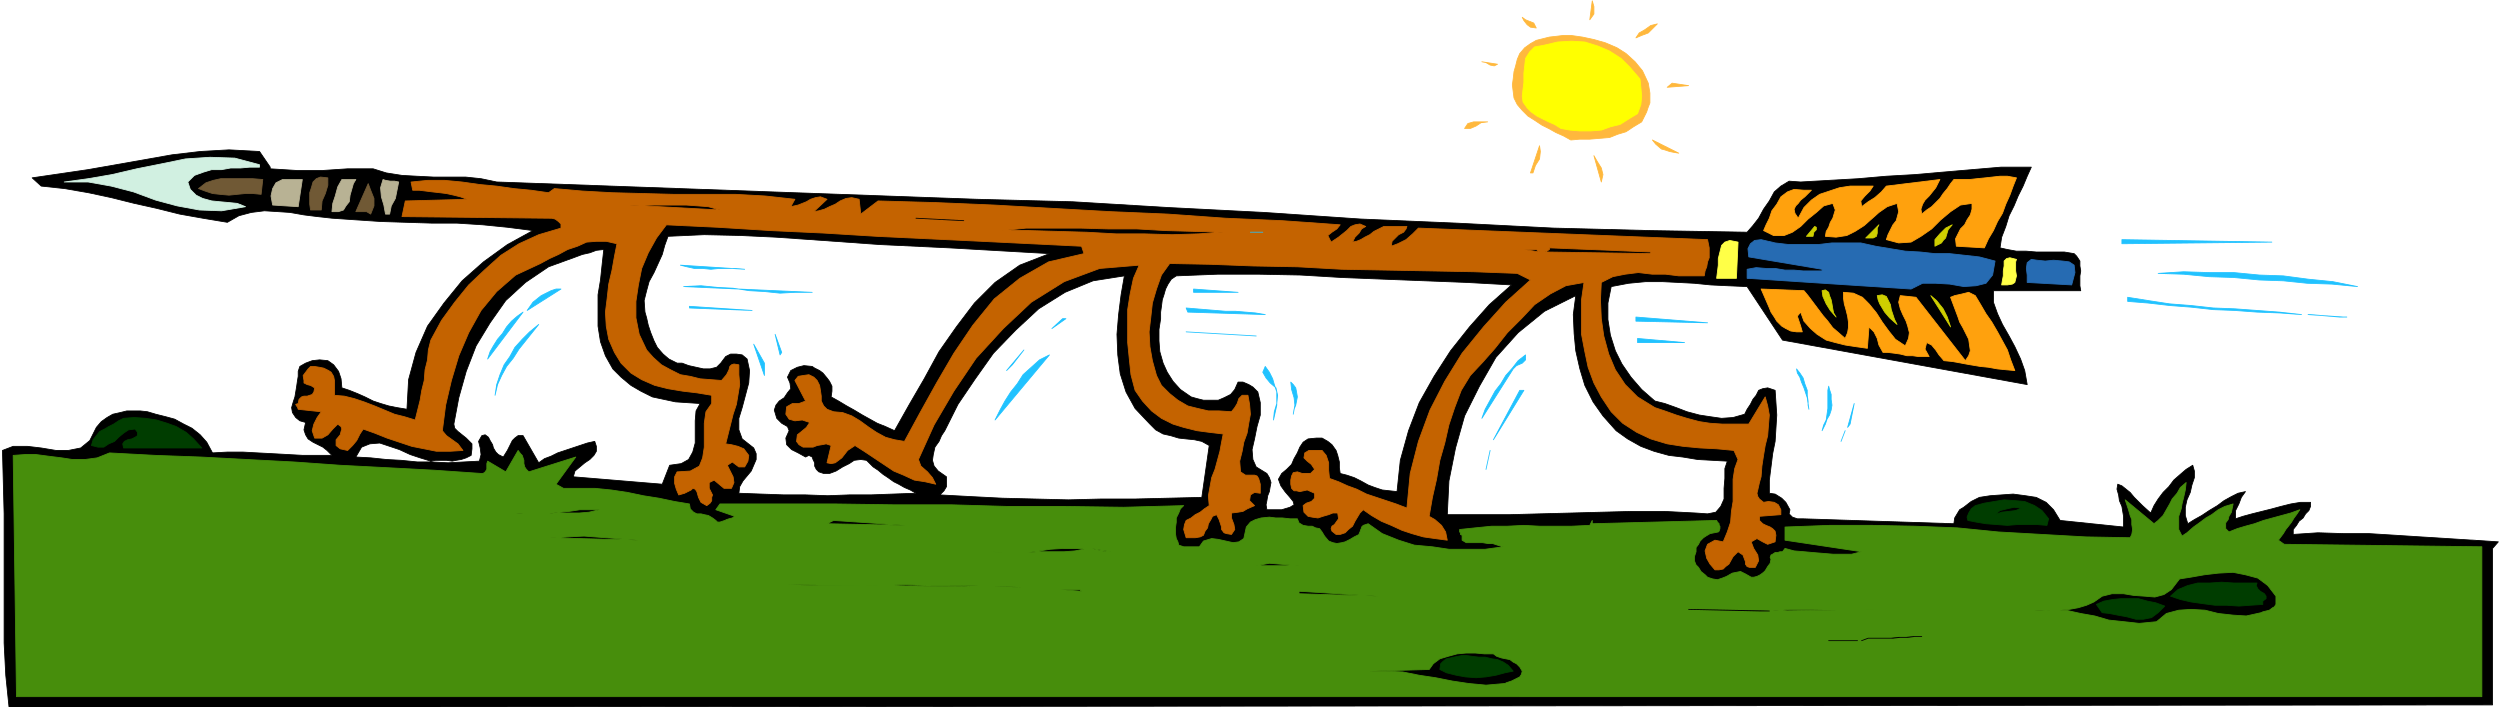<svg xmlns="http://www.w3.org/2000/svg" fill-rule="evenodd" height="138.772" preserveAspectRatio="none" stroke-linecap="round" viewBox="0 0 3035 859" width="490.455"><style>.pen0{stroke:#000;stroke-width:1;stroke-linejoin:round}.brush3{fill:#000}</style><path d="m1935 17-5 7 3-23 2 7v9zm-70 17-7-1-4-3-4-5-2-4 4 3 5 2 5 2 3 6zm147-5-5 5-6 6-8 3-7 3 4-6 7-4 7-5 8-2zm-11 72 1 6 1 6v12l-2 5-2 6-3 6-3 6-10 6-9 6-10 3-10 4-12 1-12 1h-12l-11 1-9-5-9-4-9-5-8-4-9-6-8-5-7-7-6-7-4-8-1-8-1-8 1-7 1-9 2-7 2-8 3-7 6-7 7-5 7-4 8-2 8-2 9-1 8-1h9l14 2 14 3 14 4 14 6 11 7 11 10 9 11 7 15zm-183-23-4 2-5-1-5-3-5-1 19 3zm206 28 6-5 20 3-26 2zm-218 42-8 1-6 4-7 3h-7l4-6 7-2h17zm232 38-6-1-5-1-6-2-4-1-7-6-4-5 32 16zm-177 24h-3l11-33 1 7-1 9-5 8-3 9zm83 11-9-32 4 7 5 8 2 8-2 9z" style="stroke:#ffb83d;stroke-width:1;stroke-linejoin:round;fill:#ffb83d"/><path style="stroke:#ff0;stroke-width:1;stroke-linejoin:round;fill:#ff0" d="m1991 96 1 10 1 11-1 10-4 11-10 6-11 7-12 3-11 4-13 1h-13l-12-1-11-2-8-5-7-3-8-4-6-3-7-5-5-5-5-7-1-7 1-9 1-8V89l1-9 1-9 5-8 6-6 11-2 17-4 17-1 16 1 16 5 14 6 14 9 11 11 12 14z"/><path class="pen0 brush3" d="M328 203v2l16 1 16 1h32l15-1 15-1h31l16 5 19 3 18 1 20 1h39l19 2 19 4 583 21 116 3 116 7 117 6 117 8 117 5 117 6 117 3 118 2 7-8 7-9 6-11 7-10 6-11 8-7 10-6 14 1 35-2 35-2 34-3 35-2 34-3 35-3 35-3h37l-5 11-5 12-6 12-5 12-6 12-4 13-5 13-2 13 9 2 11 2h12l12 1h34l12 2 3 3 4 6v6l1 6-1 6v12l1 6h-106v14l5 14 6 13 8 14 7 13 7 15 5 14 3 17-297-54-43-65-23-1-21-1-20-2-19-1-20-1h-20l-21 2-21 4-4 20v20l3 19 6 19 8 16 11 16 13 15 16 14 12 3 14 5 13 5 15 4 13 2 14 2 14-1 14-4 3-6 4-6 3-6 4-5 3-6 5-2 6-1 9 3 1 15 1 15-1 16-1 16-3 15-2 16-2 16v16l7 1 8 5 5 5 5 9-1 5 4 4 6 2h6l184 6 1-7 3-5 3-5 5-3 9-7 10-5 13-2 14-1 14-1 15 2 13 2 12 6 9 9 8 13 77 8v-13l-1-6-1-6-3-7-1-7-2-7 1-6 5 2 5 4 5 4 5 6 10 10 10 9 4-9 5-8 6-8 7-7 6-8 8-7 7-6 8-5 2 7v8l-3 9-2 9-4 9-2 9v10l3 10 8-5 9-5 9-6 10-6 8-6 9-5 8-4 9-2-5 7-3 8-4 8v10l9-3 11-3 12-3 12-3 11-3 12-3 12-2h12v5l-2 5-4 4-3 5-5 4-3 5-4 5v6l30-2 31 1h31l32 2 31 2 32 2 31 2 31 2-7 8v190L11 859l-4-39-2-39V624l-1-39-1-38 13-5h17l17 2 18 3h15l15-3 11-9 8-16 6-7 7-5 7-4 9-2 8-2h16l9 1 10 3 12 3 11 3 11 6 10 5 10 8 8 9 7 13 18-1h19l18 1 19 1 18 1 18 1h35l-6-6-5-4-6-3-6-3-6-4-3-5-2-6 2-9-7-2-5-4-4-6-1-6 2-7 2-6 1-6 1-6 1-7 1-6v-6l2-6 7-4 8-3 9-1 10 1 7 5 6 8 3 9 1 11 9 3 10 4 9 4 10 5 9 3 10 3 10 2 12 2 2-36 9-33 14-32 20-28 22-27 26-23 29-21 31-17-31-4-30-3-31-2h-30l-32-1-31-1-30-2-29-2-18-2-16-2-17-3-15-1-16-1-16 2-15 4-14 8-30-5-28-5-28-7-27-6-28-7-28-6-29-5-28-3-11-10 34-5 34-5 34-6 34-6 34-6 34-4 35-2 37 2 13 19zm405 100-2 18-2 19-3 18v38l3 19 6 17 9 16 10 10 12 10 12 7 14 7 14 3 14 3 15 1 15 1-5 9-1 12v27l-3 11-5 9-9 5-14 2-9 23-108-9 2-7 6-5 6-5 6-4 5-5 3-5v-6l-2-6-9 2-9 3-9 3-9 3-9 3-8 4-8 3-7 5-19-33h-6l-4 3-3 3-2 4-4 8-5 8-6-3-3-3-3-5-1-4-3-5-2-4-4-3-4 1-4 7 2 8 1 8-2 8-19 1-19 1-19-1h-18l-20-2-18-1-19-2-18-1 7-12 10-4 12-1 12 4 12 4 13 6 12 4 13 4 6-1h13l7 1 5-1 6-1 6-2 6-3 1-8v-6l-4-4-3-3-5-4-5-4-4-4-1-5 6-32 9-32 12-31 17-28 19-27 24-22 28-19 33-12 8-3 9-2 8-3 9-1zm541 5-36 14-30 21-25 25-22 29-21 30-18 33-18 31-18 32-11-5-10-4-9-5-9-5-10-6-9-5-10-6-9-5 1-7v-6l-3-6-3-4-5-6-4-3-6-3-3-2-10-1-8 2-8 4-4 8 3 7 1 7-4 5-4 6-6 4-4 5-2 6 3 10 6 6 7 4 2 5-4 9 1 8 6 6 8 4 9 5 4-2 4 2 1 3 2 4v4l2 4 3 3 6 2h7l8-3 8-5 8-4 6-4 8-1 7 1 8 8 6 4 6 5 6 4 7 5 6 3 7 4 7 3 7 4-28 1-27 1h-26l-26 1-27-1h-26l-28-1-27-1 1-8 4-7 5-6 5-6 3-7 3-7v-7l-3-7-14-11-4-11v-14l4-13 4-15 4-15 1-15-3-14-6-5-7-1h-7l-6 3-6 8-5 5-8 2h-8l-9-2-9-2-8-3h-6l-10-5-7-6-7-8-4-8-4-10-3-9-2-9-2-7-1-14 3-12 3-11 6-11 5-11 5-11 3-11 4-11 44-2 44 1 42 2 43 3 42 3 42 3 42 2 42 2 122 7zm91 27-4 23-3 24-2 24 1 25 3 23 7 22 11 20 18 19 7 7 9 5 9 2 10 3 9 1 10 1 9 2 9 5-9 63-41 1-41 1h-41l-39 1-40-1-40-1-39-2-37-2 5-5 3-5v-12l-10-7-5-6-2-7 1-7 2-9 5-7 3-7 4-6 16-32 21-31 22-31 27-28 28-26 32-20 34-14 38-6zm470 11-27 24-24 27-23 29-20 31-18 32-13 34-10 36-4 38-9-1-9-1-9-3-8-3-9-5-8-4-9-3-8-2-1-7v-7l-2-8-2-6-5-7-5-4-7-4h-7l-10 1-6 4-4 6-3 7-4 7-3 7-6 6-6 5-4 7 3 8 5 7 6 7 4 5 1 4-5 3-10 3h-18l-1-6 1-5 1-6 2-5 1-6 1-5-2-6-3-5-13-8-4-9-1-12 3-13 3-15 4-14v-15l-3-13-6-6-5-3-7-3h-6l-4 9-5 6-8 4-7 3h-18l-8-2-7-2-13-9-9-10-7-11-5-11-4-14-1-13v-14l2-13v-8l1-7 1-8 2-6 2-7 3-6 4-6 6-4 50-2h51l50 1 50 3 50 2 51 2 51 2 54 3zm78 13-3 23 1 23 2 21 5 22 6 20 10 20 12 17 16 18 14 10 16 9 16 6 18 5 17 2 18 3 18 1 18 1-3 9v12l-1 12v13l-4 9-6 7-10 2-14-1-39-2h-38l-38 1-37 1-38 1-37 1h-75l2-41 8-40 11-39 18-36 20-35 27-30 32-26 38-19z"/><path style="stroke:#d1f0e1;stroke-width:1;stroke-linejoin:round;fill:#d1f0e1" d="M315 203h-12l-11 1h-12l-11 2h-12l-10 3-11 4-8 8 3 9 7 7 8 4 11 3 10 1 11 1 10 1 10 4-29 5-27-1-27-5-26-7-27-10-27-7-28-5H78l29-4 29-5 30-7 30-6 29-6 30-2 30 1 30 8v3z"/><path d="m2448 216-4 10-4 11-5 11-4 11-6 10-5 11-6 10-5 11-34-2-1-9 3-6 3-6 5-5 3-6 4-6 2-7v-7l-14 2-12 8-12 10-11 11-13 9-12 7-15 1-15-4 2-6 3-6 3-6 4-5 3-11-2-10-12 4-10 7-9 8-9 8-11 7-10 5-13 2-13-1 1-6 3-5 2-6 3-5 3-10-3-8-11 3-9 8-10 8-9 9-10 7-10 4h-13l-12-6 3-7 4-8 3-9 6-8 5-9 8-6 8-3 12 1h9l-4 4-4 4-5 4-3 4-3 3-2 4 1 5 4 6 7-13 9-9 10-7 12-4 12-4 13-2h28l-4 6-6 6-5 6 1 7 8-6 8-5 8-7 6-7 65-8-5 10-8 10-5 5-3 5-2 6 1 6 6-5 6-4 5-5 5-5 4-6 5-6 4-6 4-5h19l9-1 10-1 9-1 9-1h9l11 2zm-258 137 5 6 6 8 6 8 6 8 6 7 6 8 7 6 8 7 3-7 1-6v-7l-1-7-2-8-2-7-1-7v-7l12 1 11 5 8 8 9 11 7 11 8 11 8 10 12 8 4-9 1-7-2-8-2-6-4-8-3-7-2-8 2-8 19 2 60 77 4-6 2-6-1-7-1-7-4-8-3-6-4-7-2-6-9-24 5-2 9-2 8-2 8 4 6 10 7 12 7 10 7 12 6 11 6 11 4 12 5 13-11-1-10-1-11-2-10-1-12-2-11-2-11-2-10-1-6-7-4-6-5-6-6-3-2 8 5 9h-13l-7-1h-7l-8-2-7-1-8-1h-6l-5-9-2-8-4-8-6-6-2 26-14-2-13-2-12-3-11-3-11-7-8-7-8-9-4-11-4 5 2 6 2 6 2 7h-7l-7-1-6-3-5-3-6-6-3-5-4-6-2-5-10-23 52 2z" style="stroke:#ffa10d;stroke-width:1;stroke-linejoin:round;fill:#ffa10d"/><path d="m484 221-2 10-2 10-5 9-2 10h-5l-2-11-3-10-1-11 3-10 3 1 6 1h5l5 1zm-52-3-3 5-2 7-2 7-1 8-4 5-3 5-6 2h-8l1-10 3-9 3-11 5-9h17zm-70 33-31-2-2-11 2-9 4-7 8-4h24l-5 33z" style="stroke:#b8b294;stroke-width:1;stroke-linejoin:round;fill:#b8b294"/><path d="m666 234 7-5 34 3 36 2 37 1 38 1h75l36 2 36 4-5 9 9-2 10-4 5-3 6-2 6-1 8 3-16 15 6-1 7-2 6-3 7-3 6-4 7-3 7-1 9 2 2 18 21-16 70 2 71 3 70 4 71 4 70 3 70 5 69 3 70 5-4 5-6 4-5 4 4 8 9-6 10-8 5-5 5-2 6-1 7 3-5 3-3 5-5 5-3 6 5-1 5-2 5-3 6-3 5-4 6-3 6-3h28l-1 3-3 4-6 3-4 4-4 4-1 6 8-3 10-5 8-7 7-7 351 14 1 5 1 5v12l-2 5-1 6-2 5-1 6h-31l-16-2h-16l-17-2-16 2-15 3-14 7-1 21 1 23 3 21 6 22 8 19 12 18 15 15 21 13 12 4 14 5 13 4 15 4 13 2 15 1h32l20-33 3 11 2 11-1 12-1 13-3 12-2 12-2 13-1 13-2 7-2 9-1 4 1 4 2 3 5 4 6-1 7 1 5 3 3 6v6l-26 2v5l4 4 4 2 5 2 3 2 3 3 1 5-1 8-9 3-6-3-7-4-7 4 3 8 5 8 1 7-4 8h-7l-3-1-2-3v-3l-3-8-6-4-6 6-5 9-4 3-3 3-5 1h-5l-6-7-4-7-2-9 3-8 9-5 10 2 5-12 4-12 1-13 2-12v-27l2-13 4-11-5-11-21-2-20-1-21-2-19-3-20-6-17-8-17-11-14-14-12-18-9-17-7-19-4-19-4-21v-42l3-21-22 4-19 10-19 13-16 17-17 17-15 19-15 17-15 16-11 18-8 21-7 21-5 22-6 21-4 23-5 22-4 23 7 4 8 7 5 8 2 10-15-2-14-2-14-4-12-4-13-6-12-5-12-7-10-7-4 4-3 5-3 5-3 6-5 4-4 4-6 2h-5l-5-4-1-3 1-3 3-2 5-7-1-7h-6l-5 2-7 2-6 2-7-1-5-1-5-5-1-8 4-3 6-2 4-4v-6l-9-4-9 2-4-1h-3l-3-3-1-5v-5l1-5 2-4 5-1 6 2h10l5-5-4-6-5-4-4-4 1-6 5-3h16l5 6 3 9v9l1 10 11 4 11 5 11 4 12 6 12 4 12 4 12 4 13 5 4-42 10-39 14-38 18-35 21-34 26-32 27-30 30-27-16-8-53-2-52-1-54-1-54-1-54-3-53-1-52-2-50-1-10 14-6 17-5 17-2 18-2 17 1 18 3 17 5 18 6 12 10 10 10 8 12 7 12 3 13 3h13l15 1 4-5 3-5 2-6 4-4h7l2 11 1 12-2 11-2 12-4 11-2 11-3 12 1 13 6 4h11l3 1 2 3 2 7v11l-7-1-5 3-1 7 6 6-9 4-5 3-6 1-8 1v6l3 8 1 6-4 6-6-1-3-1-3-4v-3l-3-9-3-6-5 2-2 4-3 5-1 5-3 4-2 5-4 2-6 1h-11l-3-10 1-6 2-5 6-3 5-4 6-3 5-4 6-4-1-12 2-11 2-11 4-10 3-11 3-11 2-11 2-10-17-2-15-2-16-4-13-4-14-7-12-9-11-12-9-13-5-19-2-19-2-20v-40l3-19 4-19 7-16-48 4-43 16-40 25-34 32-33 36-27 40-24 41-19 42 3 8 8 7 6 7 4 8-13-3-13-2-13-6-12-5-12-8-12-8-12-8-11-7-9 6-7 9-4 3-4 3-5 1-5-1 5-21-6-2-5 1-6 1-5 2h-12l-5-3-3-4 1-8 5-4 6-5 4-6-9-3-9 1-7-2-4-6 1-9 7-4h8l8-3-13-25 4-5 6-1 7-1 6 3 4 4 3 6 1 6 1 7v6l3 6 4 4 8 3 11 1 11 4 10 6 11 8 9 6 11 6 11 3 12 2 19-35 20-36 21-36 23-34 26-32 31-25 35-20 43-10-3-9-61-3-61-3-63-3-63-3-65-4-64-3-64-4-63-3-12 16-10 18-8 19-4 20-3 20v20l4 20 9 19 8 9 10 9 11 6 12 6 12 2 12 3 13 1 13 1 6-7 3-6 1-4 2-2 3-1 6 1v12l1 12-2 12-2 12-4 12-3 12-3 12-3 12 7 1 8 2 7 3 6 8-1 7-4 7h-7l-4-3-4-3-6 4 3 6 4 8 1 7-3 7h-9l-6-5-6-5-6 3v7l4 8-1 3v4l-2 3-4 3-7-4-3-6-2-7-2-3-3-1-2 2-8 4-7 2-3-7-2-7v-8l3-6 16-1 11-6 4-10 2-13v-29l2-14 7-10v-10l-18-3-17-2-18-3-16-4-16-7-13-8-12-12-8-13-7-16-3-16-1-17 2-16 2-18 4-17 3-17 3-15-13-3h-12l-12 1-11 5-12 4-11 6-11 5-11 6-30 14-23 20-19 23-15 27-12 28-9 30-7 30-4 31 5 6 7 5 7 5 6 8-16 1h-16l-15-3-15-3-15-5-15-5-15-6-14-5-4 6-4 8-5 6-6 6-9-2-5-4v-7l5-6 1-4 1-3-1-3-4-3-6 6-6 7-7 4h-9l-3-9 2-8 4-8 5-7-28-3-1-3-1-1-1-2 3-1 1-5 3-3 3-1h4l3-1 3-1 2-3 1-5-5-3-4-1-4-2v-3l-1-6 3-4 3-4 3-3h5l6 1 5 1 6 3 3 2 3 5 1 5v18l12 1 12 3 12 4 13 5 12 5 12 5 12 3 13 4 3-12 3-12 2-12 3-12 1-13 3-12 1-12 3-12 13-24 16-22 17-21 19-18 20-18 22-14 24-11 27-8v-5l-3-3-4-3-4-1-182-2 4-19 75-2-8-3-8-2-9-2-8-1-9-1-8-1-8-1h-8l-2-10 20-2h21l21 2 21 3 21 2 21 3 21 2 21 3zm208 21-110-6h69l14 1 13 1 14 4zm611 27-30 2-32 1-34-1h-34l-36-2-35-1-35-1h-32l29-3h65l35 1h34l35 2 35 1 35 1zm384 24-19-3h15l4 3zm7 0 5-3v-2l123 5v2l-128-2zm150 2h14-14z" style="stroke:#c46300;stroke-width:1;stroke-linejoin:round;fill:#c46300"/><path d="m450 260-5-3h-13l15-34 3 8 4 10v9l-4 10zm-52-44v9l-3 10-4 9-1 11h-13l-1-7v-14l2-6 2-7 4-4 5-2 9 1zm-81 20-10-1h-9l-10 1-10 1-11-1-9-1-9-3-8-3 9-7 9-3 9-2h39l12 1-2 18z" style="stroke:#705935;stroke-width:1;stroke-linejoin:round;fill:#705935"/><path class="pen0 brush3" d="m1112 265 58 3-58-3z"/><path d="M2274 289h-9l16-16-2 4v6l-1 4-4 2zm75 10v-8l6-7 7-7 8-4-5 6-3 10-3 3-2 3-4 2-4 2zm-148-12h-8l10-12 2 1v3l-3 3-1 5zm28 98-7-8-5-8-4-9-1-7 4-1 4 3 1 4 2 5 1 5 1 6 1 5 3 5zm74 9-9-8-6-7-3-5-3-5-2-5-1-5 6-1 5 2 2 4 3 6 1 6 2 6 2 6 3 6zm65 3-24-38 7 6 8 10 2 4 3 6 2 6 2 6z" style="stroke:#cfcf00;stroke-width:1;stroke-linejoin:round;fill:#cfcf00"/><path d="m2448 315-1 3v11l1 6-1 4-1 4-3 2-6 1h-7l1-6 1-5v-6l1-6v-6l3-3 4-1 8 2zm-340 23h-24l1-8 1-8v-8l2-8 2-8 4-4 6-2 10 2-2 44z" style="stroke:#ffff47;stroke-width:1;stroke-linejoin:round;fill:#ffff47"/><path d="m2515 346-54-3v-9l-1-8 1-7 5-4 7 1 10 1 10-1 11 1 8 1 6 4 1 9-4 15zm-238-47 18 3 18 3 18 1 18 2h18l18 2 18 2 19 5-3 17-8 10-12 3-15 1-17-3-17-1h-16l-14 7-199-13v-11l11-2 12 1h11l12 2h11l11 1h23v-2l-89-15-1-10 3-6 5-4 8-1 17 4 17 2h35l17-2h35l18 4z" style="stroke:#266bb2;stroke-width:1;stroke-linejoin:round;fill:#266bb2"/><path d="m640 377 7-10 10-8 6-3 6-3 6-2h6l-41 26zm-48 59 3-9 4-7 5-8 6-7 5-8 6-7 7-6 7-5-43 57zm9 44 2-13 4-12 5-12 7-10 6-11 9-10 9-9 11-9-8 10-8 10-8 10-7 11-8 10-6 11-5 11-3 13zm303-153-11-1h-20l-10 1-10-1h-10l-9-2-8-2 78 5zm82 28h-21l-18 1-19-2-18-1-20-3-19-1-20-2-21 1 156 7zm-149 19v-2l76 5-76-3zm110 57-6-25 8 22-2 3zm-19 25-13-38 13 23v15zm349-57 13-12h4l-17 12zm-55 51 21-25-14 18-7 7zm-14 60 6-12 6-11 7-11 8-10 7-11 10-9 10-9 12-6-66 79zm310-228h15-15zm-69 73v-4l54 4h-54zm87 27-94-3-2-5 12 1 12 1 12 1 12 1h12l12 1 12 1 12 2zm-96 21 85 5-85-5zm106 107 1-10 3-10 1-10-2-9-7-6-5-6-4-7 3-7 5 7 4 8 2 7 3 9v16l-2 9-2 9zm24-7 2-11-1-9-3-10-1-9 3 3 3 4 1 5 1 6-1 5-1 5-2 5-1 6zm267-55h0l-38 60 4-11 6-11 6-11 7-9 6-10 8-9 7-9 9-7v6l-4 4-7 3-4 4zm-24 86 32-60h5l-37 60zm-4 13-5 23 5-23zm177-157v-5l87 7-87-2zm2 26v-5l57 5h-57zm208 81-1-7-1-7-2-6-2-6-3-7-2-6-3-5-1-5 4 5 4 6 2 7 3 8v6l1 7v5l1 5zm20 18-4 8 2-7 3-6 1-7 1-7v-22l1-5 1 4 2 6v6l1 7-1 6-2 6-3 5-2 6zm27 4 8-29-5 25-3 4zm-3 4-5 13 5-13zm336-227v-5l182 3-182 2zm286 52-31-3-30-1-29-3-29-1-31-3-30-1-31-3-31-1 31-2 31 1h30l31 3 29 1 30 4 30 3 30 6zm-68 34-27-2-27-1-27-2-26-1-27-3-26-2-26-3-25-2v-5l25 4 26 4 26 2 27 3 26 1 27 2 27 2 27 3zm55 3h-4l-43-3h3l35 3h9z" style="stroke:#21c2ff;stroke-width:1;stroke-linejoin:round;fill:#21c2ff"/><path d="m642 573 57-18-24 33 9 5h38l20 2 20 3 19 4 19 3 19 4 18 3 1 6 4 4 4 2h5l4 1 5 1 5 3 4 3 2 2h3l3-1 3-1 2-1 3-1 4-1 3-2-23-8 5-7h141l69 1h70l69 2h70l71 1 73-2-4 4-2 5-3 6v5l-1 7v7l1 6 2 4 1 4 3 1 3 1h19l5-7 10-3 8 1 9 2 9 2 7-1 6-4 3-14 5-6 6-3 7-2 10-1 8 1h8l9 1h9l2 5 5 3 6 1h5l4 2 5 1 3 4 3 5 5 6 5 2 5 1 6-1 4-1 6-3 5-3 6-3v-1l1-2 1-3 1-2v-1l2-2 3-1 3-1 17 12 20 8 19 6 22 2 20 3h44l22-3-7-2-6-2h-6l-6-1h-20l-5-3v-6l-2-1v-2l-1-1v-3l19-2 20-2h19l20-1 19 1h39l22-1 3-6v4l151-4 1 2 2 2v2l1 1v3l-1 3-1 1-5 1-5 1-5 3-3 2-4 4-2 4-3 4v5l-2 6v5l2 5 3 3 3 5 5 4 3 3 6 2 6 1 6-2 5-2 7-4 5-1 5-1 6 3 7 4h3l4-1 4-2 4-3 2-2 3-5 3-4 1-5-1-2 1-3 2-1 3-2h3l3-1h3l3-4 11 3 12 1 11 1 12 1 12 1h23l12-3-93-14v-16l54-2h52l51 1 52 2 50 5 53 3 53 3 54 1 2-4 1-6-1-6v-6l-2-5-2-7-2-6-2-6 35 29 5-4 6-6 4-7 4-7 3-6 6-7 4-7 7-6-1 9-2 9-2 8-1 6-3 9v16l4 8 6-4 8-7 7-5 8-6 7-4 8-6 8-4 10-3-1 5-1 5-3 5-1 4-3 4v7l4 4 10-4 10-3 11-3 11-4 11-3 11-3 11-3 11-4-4 6-3 4-3 5-3 4-4 5-3 5-3 4-3 4 7 5 240 3v182H20l-4-293 14-1h14l15 2 16 2 13 2h15l15-2 15-6 56 3 55 2 56 3 57 3 56 4 58 3 56 3 58 4h1l2-1 1-1 2-3v-7l1-3 22 13 15-26 3 4 2 2 1 3 1 3v4l1 4 2 3 3 3zm26 80 41-2 66 5-107-3zm60-34-13 3-12 1h-76l12 1h26l14-2 12-1 13-2h24zm513 94-285-3 37 1h70l36-1 33 1h34l36 1 39 1zm-237-77 8-4 88 6-96-2zm345 34-24-4 17 4h7zm-36 48-26-2h24l2 2zm7-52-15 3-13 1h-29l-16 1h-30l-14-1 15 1h29l15-2 13-2 16-1h29zm257 55v-3l96 6-96-3zm-52-34 16-3 36 3h-52zm76 0h10-10zm-39 34h10-10zm286 94-1 4-2 3-4 2-2 1-4 2-3 1-3 1-2 1-23 2-21-2-20-3-20-4-20-3-20-4-21-1h-21l74-2 5-7 8-6 10-3 11-3 11-1h11l11 1h11l4 3 6 2 5 1 5 1 4 3 4 2 4 4 3 5zm304-73 21-2h106l-127 2zm611-18v10l-2 3-2 1-4 3-4 1-4 1-2 1-18 4-16-1-18-2-16-4-17-1-15 1-15 4-12 10-21 2-18-2-19-2-17-5-17-3-18-4h-20l-19 1h10l10-1h11l12-1 11-2 10-3 9-4 10-7 12-3h14l12 2 14 1 12 1 11-3 9-6 10-13 13-2 17-3 17-2 18-1 15 3 15 4 12 9 10 13z" style="stroke:#478e0c;stroke-width:1;stroke-linejoin:round;fill:#478e0c"/><path d="m2747 734-15 1-14 1-15-1h-14l-15-2-14-2-13-3-12-4 9-8 12-5 12-3h15l14-1 15 1h28l-1 3 2 4 3 3 5 3 2 3v3l-4 3v4zm-119 2-8 8-8 6-10 2h-9l-11-3-11-2-10-2-9-1-7-10 9-4 11-2 10-1h21l11 3 10 2 11 4zm-141-106-2 8-12-1h-24l-12 1-13-1-13-1-12-2-10-2-1-4 2-5 3-5 5-4 11-3 12-2 12-2 14 1 11 1 12 5 9 6 8 10zm-33-13-7 3-8 1-9 1-8 3 6-5 8-2 9-2 9 1zm-617 198-10 2-11 3-12 2-12 1-13-1-11-2-12-3-8-4 1-7 3-3 4-3 5-1 4-1 5-1 5-1h5l7 1 8 1h8l8 2 7 1 7 3 6 4 6 7zM245 544h-95l-1-5 2-3 4-2 5-1 4-2 3-2v-4l-3-4-8 1-6 4-6 5-5 5-7 3-6 4h-7l-8-2 2-7 4-5 4-5 6-3 5-3 6-3 6-4 6-3 13-1 14 1 13 2 13 4 11 4 12 7 9 8 10 11z" style="stroke:#003d00;stroke-width:1;stroke-linejoin:round;fill:#003d00"/><path class="pen0 brush3" d="m2148 742-98-2 88 2h10zm185 31h-9l-8 1h-9l-9 1h-30l-8 3 8-3h28l9-1h9l9-1h10zm-113 5h35-35z"/></svg>
